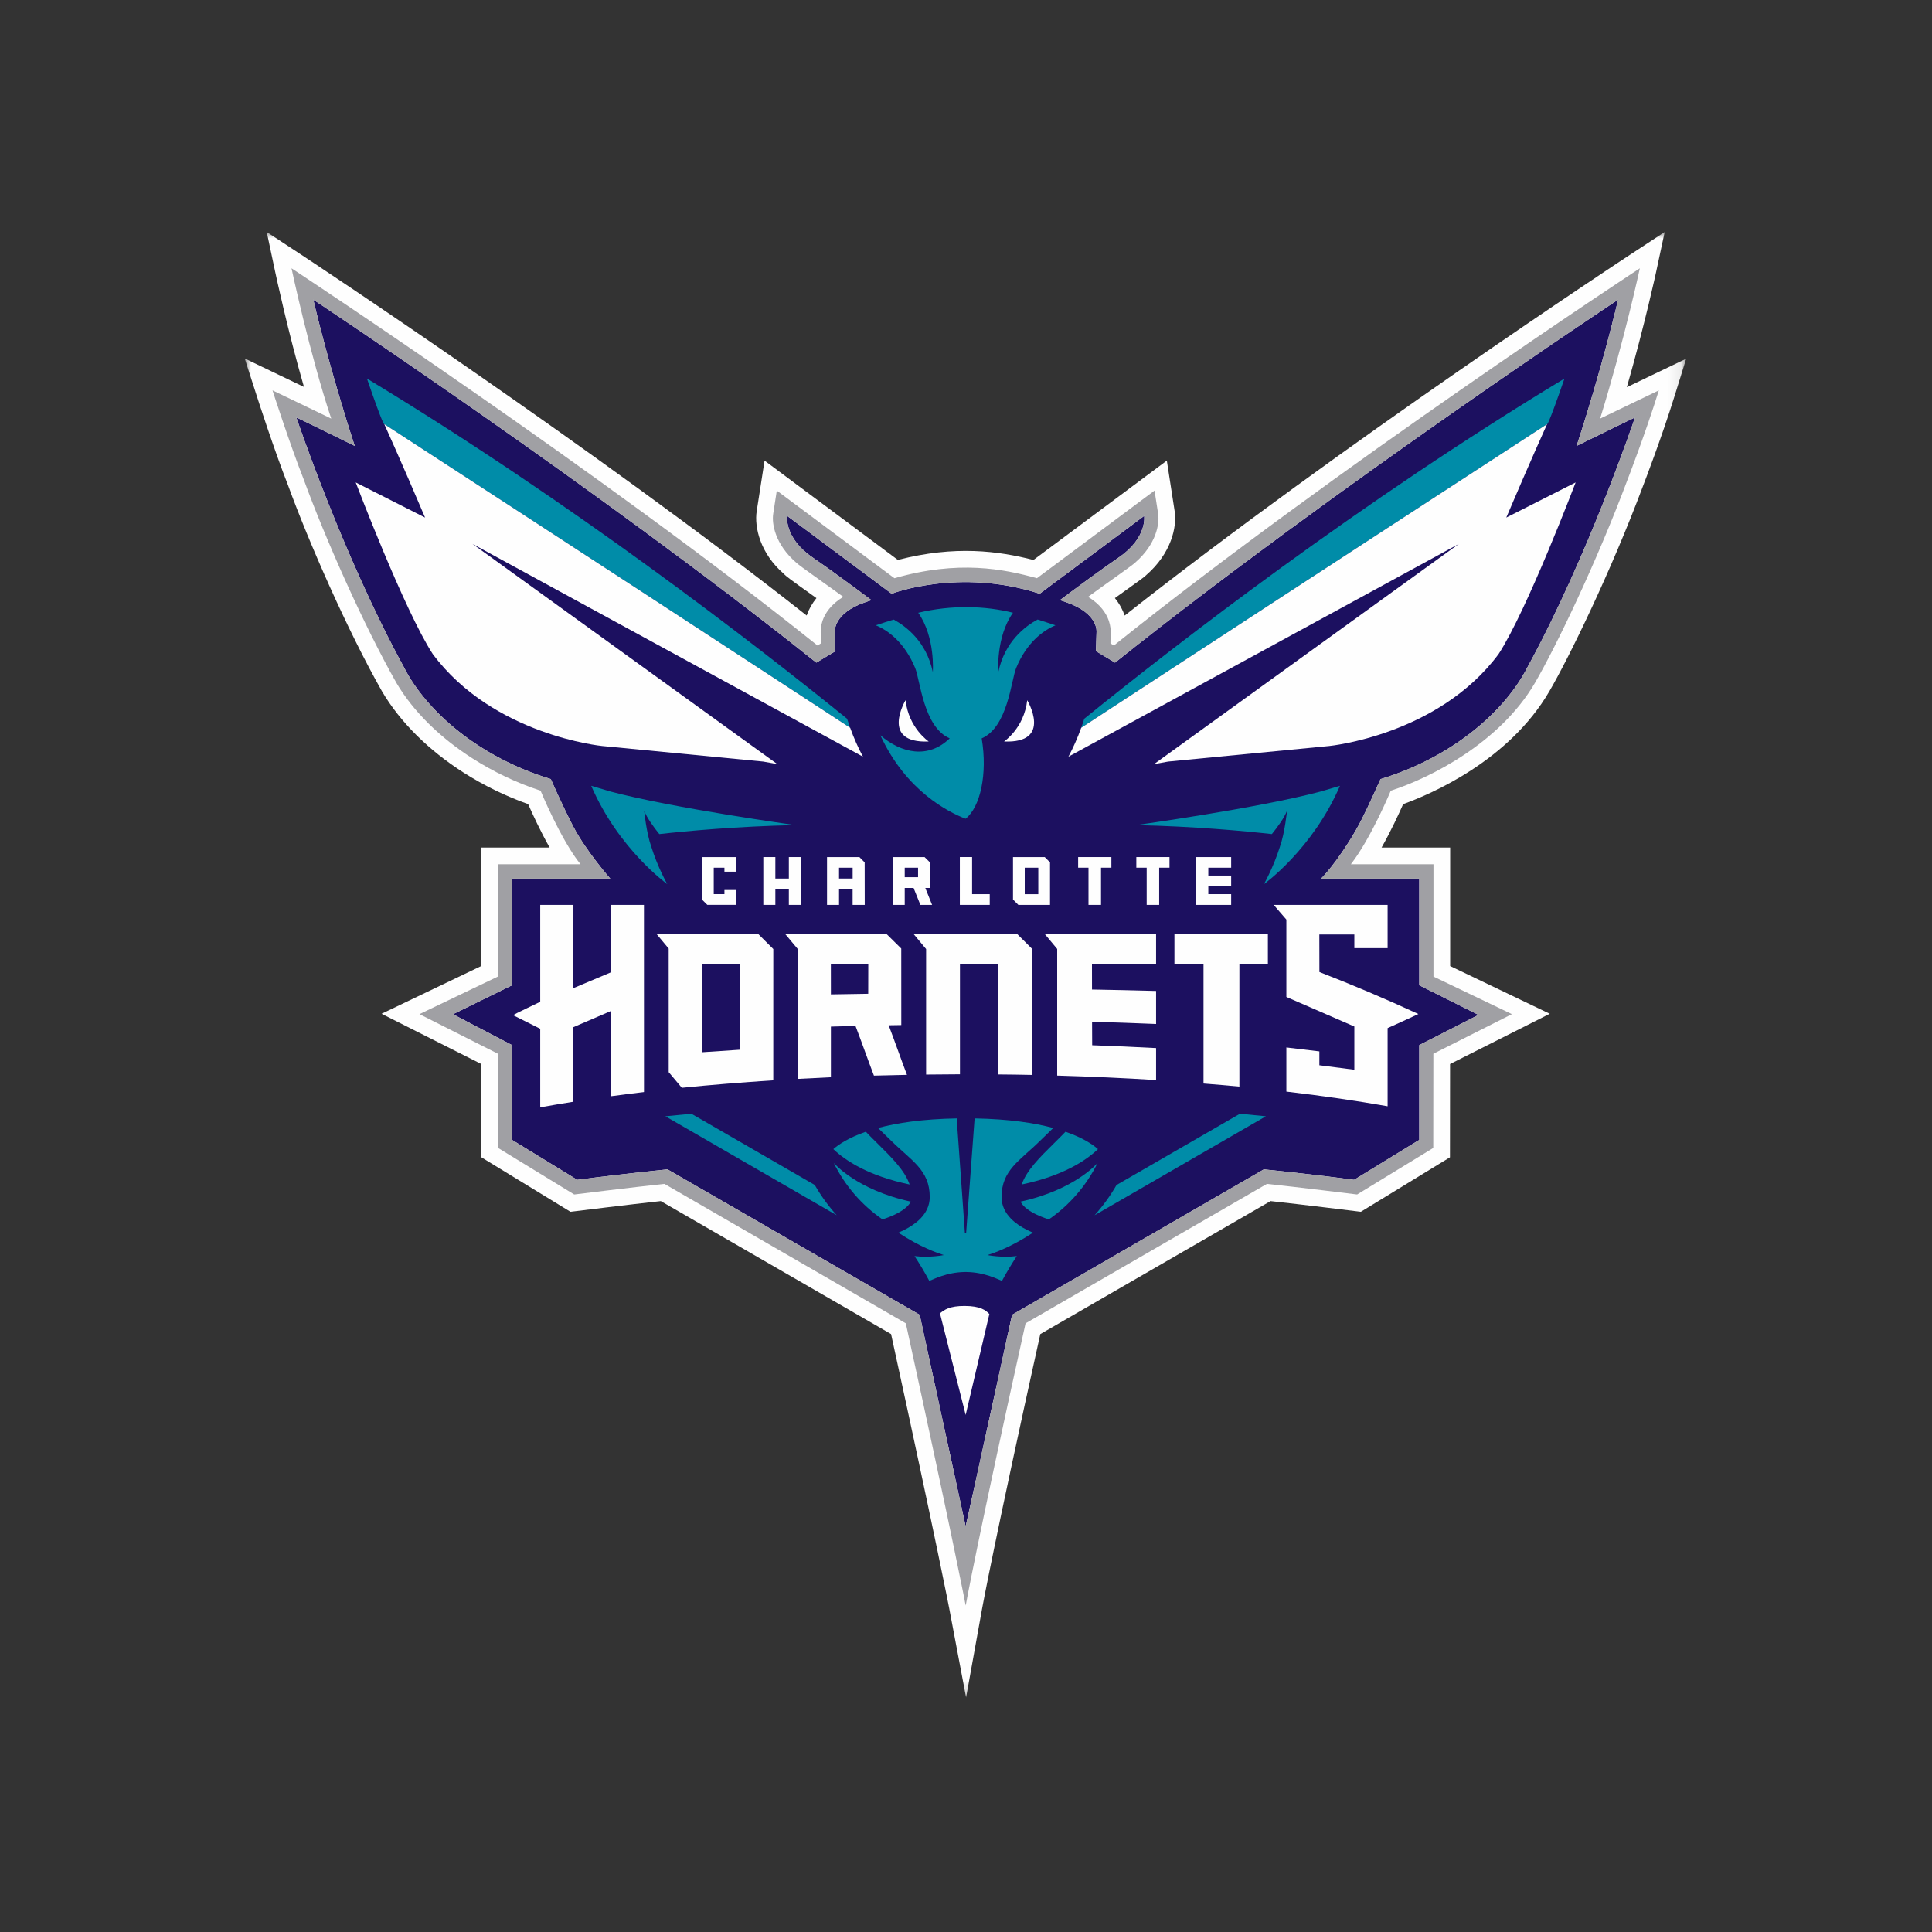 <?xml version="1.0" encoding="UTF-8" standalone="no"?>
<svg width="150px" height="150px" viewBox="0 0 150 150" version="1.1" xmlns="http://www.w3.org/2000/svg" xmlns:xlink="http://www.w3.org/1999/xlink">
    <rect x="0" y="0" width="150" height="150" fill="#333333" stroke="none"/>
    <!-- Generator: Sketch 39.1 (31720) - http://www.bohemiancoding.com/sketch -->
    <title>CHA</title>
    <desc>Created with Sketch.</desc>
    <defs>
        <polygon id="path-1" points="0.001 113.781 111.911 113.781 111.911 0.005 0.001 0.005"></polygon>
        <polygon id="path-3" points="0 113.79 111.911 113.79 111.911 0.013 0 0.013"></polygon>
    </defs>
    <g id="Page-1" stroke="none" stroke-width="1" fill="none" fill-rule="evenodd">
        <g id="CHA">
            <g id="Page-1" transform="translate(19, 18)">
                <g id="Group-3" transform="translate(0, 0.009)">
                    <mask id="mask-2" fill="white">
                        <use xlink:href="#path-1"></use>
                    </mask>
                    <g id="Clip-2"></g>
                    <path d="M109.23,11.129 C109.23,11.129 108.328,11.562 107.308,12.053 C108.719,7.107 109.573,3.142 109.583,3.093 L110.244,0.007 L107.604,1.738 C107.376,1.886 85.233,16.433 68.321,29.781 L68.308,29.753 C68.176,29.374 67.95,28.907 67.559,28.427 C67.68,28.341 67.802,28.255 67.922,28.167 C69.605,26.968 69.908,26.74 69.989,26.644 C71.929,24.957 72.391,22.912 72.199,21.675 L71.592,17.754 L61.237,25.466 C58.511,24.768 55.158,24.314 50.712,25.463 L40.36,17.754 L39.751,21.672 C39.556,22.912 40.02,24.957 41.852,26.537 C42.038,26.742 42.35,26.973 44.072,28.201 C44.176,28.276 44.282,28.354 44.388,28.427 C44.059,28.834 43.805,29.28 43.636,29.758 L43.628,29.778 C27.054,16.698 4.579,1.891 4.345,1.738 L1.71,0.005 L2.364,3.09 C2.413,3.316 3.347,7.699 4.6,12.032 C3.591,11.547 2.719,11.129 2.719,11.129 L0.001,9.826 L0.924,12.696 C0.979,12.87 2.296,16.96 3.37,19.682 C4.955,24.033 7.964,30.918 10.666,35.679 C12.067,38.051 14.256,40.228 17,41.98 C18.567,42.976 20.248,43.799 22.006,44.424 C22.325,45.151 22.94,46.497 23.674,47.795 L18.36,47.795 L18.36,56.994 L10.625,60.699 L18.365,64.599 L18.375,71.844 L25.293,76.074 L25.742,76.019 C25.742,76.019 29.91,75.503 32.304,75.243 L50.183,85.568 C53.793,102.131 54.693,106.841 54.701,106.885 L56.006,113.782 L57.251,106.875 C57.261,106.826 58.164,101.856 61.767,85.571 L79.646,75.243 C82.04,75.503 86.205,76.019 86.208,76.019 L86.657,76.074 L93.574,71.844 L93.582,64.602 L101.324,60.699 L93.59,56.994 L93.59,47.795 L88.265,47.795 C89.007,46.484 89.621,45.148 89.94,44.424 C92.111,43.64 98.139,41.064 101.285,35.674 C102.8,33.077 106.063,26.405 108.571,19.7 C108.66,19.472 110.006,15.979 111.03,12.686 L111.912,9.845 L109.23,11.129 Z" id="Fill-1" fill="#FEFEFE" mask="url(#mask-2)"></path>
                </g>
                <path d="M28.38,50.215 L20.752,50.215 L20.752,58.497 L16.166,60.745 L20.752,63.14 L20.752,70.501 L25.818,73.602 C27.685,73.358 30.066,73.07 32.824,72.79 L52.404,84.08 L55.973,100.506 C55.996,100.467 59.578,84.08 59.578,84.08 L79.125,72.79 C81.885,73.07 84.266,73.358 86.131,73.602 L91.192,70.501 L91.192,63.14 L95.788,60.796 L91.192,58.497 L91.192,50.215 L83.568,50.215 C83.568,50.215 84.749,49.073 86.245,46.499 C86.87,45.422 87.459,44.08 88.183,42.49 C93.741,40.798 97.842,37.248 99.601,33.786 C104.36,25.068 107.942,14.408 107.942,14.408 C107.942,14.408 105.888,15.394 103.408,16.619 C105.421,10.477 106.63,5.264 106.63,5.264 C106.63,5.264 84.673,19.795 67.57,33.446 L66.089,32.556 C66.094,32.416 66.136,31.168 66.136,31.064 C66.136,31.064 66.302,29.614 63.749,28.747 C63.591,28.693 63.443,28.643 63.295,28.594 C64.533,27.665 66.457,26.243 67.86,25.28 C70.099,23.744 69.834,22.055 69.834,22.055 L61.721,28.096 C55.452,26.061 50.228,28.096 50.228,28.096 L42.117,22.055 C42.117,22.055 41.85,23.744 44.088,25.28 C45.494,26.243 47.416,27.665 48.656,28.594 C48.508,28.643 48.358,28.693 48.202,28.747 C45.647,29.614 45.818,31.064 45.818,31.064 C45.818,31.168 45.855,32.416 45.863,32.556 L44.379,33.446 C27.278,19.795 5.324,5.264 5.324,5.264 C5.324,5.264 6.528,10.477 8.541,16.619 C5.887,15.306 4.007,14.408 4.007,14.408 C4.007,14.408 7.589,25.068 12.351,33.786 C14.107,37.248 18.208,40.798 23.766,42.49 C23.766,42.49 24.705,44.643 25.517,46.19 C26.518,48.102 28.38,50.215 28.38,50.215" id="Fill-4" fill="#1C1060"></path>
                <path d="M65.182,37.801 C65.11,38.043 65.024,38.273 64.944,38.504 C72.632,33.481 86.062,24.715 101.111,14.935 C101.111,14.935 101.13,15.262 102.463,11.393 C86.563,20.999 72.481,31.887 65.182,37.801" id="Fill-6" fill="#008CA8"></path>
                <path d="M46.766,37.802 C39.468,31.888 25.388,21 9.489,11.391 C10.819,15.263 10.837,14.933 10.837,14.933 C25.886,24.713 39.317,33.479 47.005,38.503 C46.922,38.274 46.842,38.041 46.766,37.802" id="Fill-8" fill="#008CA8"></path>
                <path d="M32.807,50.643 C32.802,50.64 29.031,47.944 26.901,43.009 L28.408,43.457 C33.329,44.76 42.736,46.058 42.736,46.058 C38.205,46.159 34.374,46.514 32.188,46.758 C31.734,46.195 31.212,45.476 31.013,44.942 C31.013,44.942 31.181,46.667 31.568,47.747 C32.058,49.325 32.802,50.638 32.807,50.643 M55.967,45.567 C54.652,45.064 51.34,43.411 49.353,39.088 C50.982,40.492 53.068,40.94 54.735,39.326 C52.699,38.449 52.448,34.817 52.053,33.864 C51.257,31.934 49.997,30.958 49,30.548 C49.491,30.382 49.952,30.234 50.383,30.102 C51.335,30.618 52.925,31.807 53.423,34.176 C53.423,34.176 53.63,31.472 52.292,29.575 C54.888,28.95 57.508,29.035 59.645,29.572 C58.304,31.469 58.509,34.176 58.509,34.176 C59.01,31.804 60.605,30.613 61.56,30.099 C61.988,30.231 62.449,30.382 62.947,30.548 C61.949,30.958 60.688,31.934 59.894,33.864 C59.503,34.817 59.249,38.449 57.218,39.326 C57.684,42.093 57.109,44.672 55.967,45.567" id="Fill-10" fill="#008CA8"></path>
                <path d="M80.37,47.746 L80.37,47.746 C80.757,46.666 80.925,44.941 80.925,44.941 C80.726,45.475 80.204,46.194 79.748,46.757 C77.564,46.516 73.73,46.16 69.201,46.059 C69.201,46.059 78.606,44.759 83.527,43.456 L85.034,43.01 C82.907,47.946 79.136,50.642 79.13,50.642 C79.136,50.639 79.877,49.326 80.37,47.746" id="Fill-12" fill="#008CA8"></path>
                <path d="M44.259,74.003 L34.678,68.47 C33.988,68.535 33.311,68.6 32.66,68.667 L45.963,76.351 C45.315,75.635 44.744,74.846 44.259,74.003" id="Fill-14" fill="#008CA8"></path>
                <path d="M67.687,74.003 L77.269,68.47 C77.956,68.535 78.633,68.6 79.284,68.667 L65.983,76.351 C66.631,75.635 67.202,74.846 67.687,74.003" id="Fill-16" fill="#008CA8"></path>
                <path d="M51.713,75.294 C47.483,74.376 45.732,72.289 45.732,72.289 C46.598,74.054 47.908,75.564 49.514,76.672 C49.514,76.672 51.296,76.156 51.713,75.294" id="Fill-18" fill="#008CA8"></path>
                <path d="M49.123,70.774 C48.825,70.483 48.522,70.18 48.221,69.868 C46.872,70.338 46.104,70.862 45.7,71.217 C46.636,72.11 48.421,73.296 51.624,73.963 C51.235,72.863 50.239,71.877 49.123,70.774" id="Fill-20" fill="#008CA8"></path>
                <path d="M55.89,80.758 C54.487,80.782 53.486,81.324 53.151,81.449 C52.801,80.787 52.391,80.115 52.005,79.521 C53.211,79.668 54.272,79.443 54.272,79.443 C53.766,79.277 52.464,78.836 50.752,77.707 C50.749,77.707 50.747,77.704 50.747,77.704 C50.894,77.642 51.045,77.574 51.198,77.499 C51.198,77.499 51.201,77.497 51.201,77.494 C51.652,77.268 52.106,76.975 52.464,76.607 C52.892,76.165 53.185,75.618 53.185,74.938 C53.185,72.836 51.771,72.128 50.181,70.558 C49.862,70.244 49.52,69.92 49.172,69.577 C50.63,69.185 52.612,68.879 55.278,68.832 L55.916,77.751 L56.009,77.751 L56.668,68.832 C59.335,68.879 61.314,69.185 62.774,69.577 C62.426,69.92 62.084,70.244 61.765,70.558 C60.175,72.128 58.761,72.836 58.761,74.938 C58.761,75.618 59.055,76.165 59.482,76.607 C59.84,76.975 60.292,77.268 60.743,77.494 C60.746,77.497 60.748,77.499 60.748,77.499 C60.901,77.574 61.052,77.642 61.197,77.704 C61.197,77.704 61.197,77.707 61.194,77.707 C59.482,78.836 58.18,79.277 57.675,79.443 C57.675,79.443 58.733,79.668 59.942,79.521 C59.555,80.115 59.145,80.787 58.793,81.449 C58.461,81.324 57.459,80.782 56.056,80.758 L55.89,80.758 Z" id="Fill-22" fill="#008CA8"></path>
                <path d="M62.433,76.672 C64.039,75.564 65.346,74.053 66.215,72.291 C66.215,72.291 64.464,74.375 60.234,75.294 C60.649,76.155 62.433,76.672 62.433,76.672" id="Fill-24" fill="#008CA8"></path>
                <path d="M60.322,73.963 C63.525,73.296 65.31,72.11 66.246,71.218 C65.842,70.86 65.074,70.335 63.725,69.868 C63.424,70.18 63.118,70.483 62.823,70.774 C61.705,71.877 60.711,72.863 60.322,73.963" id="Fill-26" fill="#008CA8"></path>
                <path d="M53.106,39.569 C53.106,39.569 51.555,38.544 51.306,36.364 C51.306,36.364 49.296,39.732 53.106,39.569" id="Fill-28" fill="#FEFEFE"></path>
                <path d="M58.953,39.569 C58.953,39.569 60.504,38.544 60.753,36.364 C60.753,36.364 62.766,39.732 58.953,39.569" id="Fill-30" fill="#FEFEFE"></path>
                <path d="M57.813,84.02 C57.535,83.732 57.131,83.397 55.893,83.394 C54.726,83.392 54.319,83.69 53.979,83.968 L55.974,91.856 L57.813,84.02 Z" id="Fill-32" fill="#FEFEFE"></path>
                <polygon id="Fill-34" fill="#FEFEFE" points="70.998 49.367 70.998 52.255 70.028 52.255 70.028 49.367 69.224 49.367 69.224 48.542 71.799 48.542 71.799 49.367"></polygon>
                <polygon id="Fill-36" fill="#FEFEFE" points="66.483 49.367 66.483 52.255 65.51 52.255 65.51 49.367 64.706 49.367 64.706 48.542 67.287 48.542 67.287 49.367"></polygon>
                <mask id="mask-4" fill="white">
                    <use xlink:href="#path-3"></use>
                </mask>
                <g id="Clip-39"></g>
                <path d="M51.243,50.104 L52.278,50.104 L52.278,49.37 L51.243,49.37 L51.243,50.104 Z M52.841,50.94 L53.188,50.94 L53.188,48.942 L52.784,48.542 L50.327,48.542 L50.327,52.255 L51.243,52.255 L51.243,50.94 L51.93,50.94 L52.459,52.255 L53.367,52.255 L52.841,50.94 Z" id="Fill-38" fill="#FEFEFE" mask="url(#mask-4)"></path>
                <polygon id="Fill-40" fill="#FEFEFE" mask="url(#mask-4)" points="76.587 49.368 76.587 48.543 73.864 48.543 73.864 52.256 76.587 52.256 76.587 51.421 74.813 51.421 74.813 50.811 76.587 50.811 76.587 49.978 74.813 49.978 74.813 49.368"></polygon>
                <polygon id="Fill-41" fill="#FEFEFE" mask="url(#mask-4)" points="56.473 51.422 56.473 48.541 55.522 48.541 55.522 52.255 57.843 52.255 57.843 51.422"></polygon>
                <path d="M60.56,51.422 L61.613,51.422 L61.613,49.37 L60.56,49.37 L60.56,51.422 Z M62.113,48.542 L59.649,48.542 L59.649,51.837 L60.064,52.255 L62.523,52.255 L62.523,48.954 L62.113,48.542 Z" id="Fill-42" fill="#FEFEFE" mask="url(#mask-4)"></path>
                <path d="M46.143,50.21 L47.199,50.21 L47.199,49.367 L46.143,49.367 L46.143,50.21 Z M48.138,52.255 L48.133,48.957 L47.723,48.542 L45.21,48.542 L45.21,52.255 L46.143,52.255 L46.143,51.049 L47.197,51.049 L47.197,52.255 L48.138,52.255 Z" id="Fill-43" fill="#FEFEFE" mask="url(#mask-4)"></path>
                <polygon id="Fill-44" fill="#FEFEFE" mask="url(#mask-4)" points="42.246 48.542 42.246 50.21 41.198 50.21 41.198 48.542 40.264 48.542 40.264 52.255 41.198 52.255 41.198 51.049 42.246 51.049 42.246 52.255 43.177 52.255 43.177 48.542"></polygon>
                <path d="M97.947,22.183 C99.753,17.938 101.112,14.933 101.112,14.933 C86.063,24.713 72.629,33.481 64.944,38.505 C64.651,39.322 64.316,40.067 63.951,40.749 L94.264,24.228 L70.601,41.325 L71.693,41.128 L84.198,39.919 C84.198,39.919 92.648,39.101 97.351,32.778 C99.563,29.381 103.332,19.456 103.332,19.456 L97.947,22.183 Z" id="Fill-45" fill="#FEFEFE" mask="url(#mask-4)"></path>
                <path d="M25.518,61.747 L28.434,60.492 L28.434,67.111 C29.266,66.997 30.127,66.891 30.999,66.787 L30.996,52.255 L28.436,52.255 C28.431,52.237 28.431,57.463 28.434,57.489 L25.518,58.719 L25.521,52.255 L22.943,52.255 L22.943,59.778 C22.943,59.778 20.821,60.795 20.831,60.816 L22.943,61.872 L22.943,67.973 C23.77,67.822 24.644,67.679 25.518,67.539 L25.518,61.747 Z" id="Fill-46" fill="#FEFEFE" mask="url(#mask-4)"></path>
                <path d="M45.508,56.878 L48.413,56.878 C48.413,57.592 48.408,58.51 48.408,59.156 C47.438,59.169 46.478,59.187 45.511,59.203 L45.508,56.878 Z M45.511,61.704 C46.151,61.686 46.777,61.668 47.42,61.652 C47.892,62.882 48.38,64.279 48.852,65.511 C49.7,65.488 50.556,65.467 51.417,65.451 C50.945,64.214 50.465,62.825 49.995,61.601 C50.32,61.595 50.647,61.588 50.976,61.585 L50.973,55.643 L49.837,54.522 L41.968,54.522 L42.94,55.682 L42.94,65.765 C43.789,65.719 44.642,65.675 45.511,65.636 L45.511,61.704 Z" id="Fill-47" fill="#FEFEFE" mask="url(#mask-4)"></path>
                <path d="M55.531,56.878 L58.475,56.878 L58.475,65.418 C59.359,65.425 60.277,65.438 61.151,65.457 L61.151,55.687 L59.979,54.522 L51.936,54.522 L52.903,55.682 L52.903,65.428 C53.775,65.418 54.646,65.41 55.531,65.407 L55.531,56.878 Z" id="Fill-48" fill="#FEFEFE" mask="url(#mask-4)"></path>
                <path d="M70.758,63.372 C69.095,63.284 67.459,63.209 65.796,63.152 C65.788,62.542 65.788,61.935 65.788,61.327 C67.453,61.374 69.095,61.431 70.758,61.501 L70.758,58.937 C69.093,58.893 67.443,58.854 65.783,58.826 C65.78,58.333 65.78,57.497 65.78,56.877 L70.758,56.877 L70.758,54.524 L62.123,54.524 L63.08,55.676 L63.08,65.508 C65.708,65.583 68.278,65.7 70.758,65.855 L70.758,63.372 Z" id="Fill-49" fill="#FEFEFE" mask="url(#mask-4)"></path>
                <path d="M77.226,56.878 L79.438,56.878 L79.438,54.522 L72.183,54.522 L72.183,56.878 L74.44,56.878 L74.44,66.123 C75.366,66.199 76.331,66.277 77.226,66.362 L77.226,56.878 Z" id="Fill-50" fill="#FEFEFE" mask="url(#mask-4)"></path>
                <path d="M38.459,63.498 C37.47,63.561 36.503,63.623 35.515,63.695 L35.515,56.879 L38.461,56.879 L38.459,63.498 Z M41.039,55.682 L39.877,54.523 L31.982,54.523 L32.916,55.646 L32.918,65.242 L33.938,66.456 C36.202,66.228 38.593,66.033 41.037,65.875 L41.039,55.682 Z" id="Fill-51" fill="#FEFEFE" mask="url(#mask-4)"></path>
                <path d="M88.734,61.821 C89.528,61.465 90.327,61.102 91.123,60.728 C88.563,59.542 86.001,58.463 83.438,57.466 L83.433,54.552 L86.151,54.552 L86.151,55.611 L88.734,55.611 L88.734,52.256 L79.89,52.256 L80.873,53.395 L80.873,59.402 L86.151,61.696 L86.151,65.054 C86.151,65.054 84.927,64.898 83.435,64.706 L83.435,63.629 L80.873,63.323 L80.873,66.751 C83.677,67.078 86.309,67.462 88.734,67.89 C88.732,66.063 88.734,63.18 88.734,61.821" id="Fill-52" fill="#FEFEFE" mask="url(#mask-4)"></path>
                <polygon id="Fill-53" fill="#FEFEFE" mask="url(#mask-4)" points="37.245 51.102 37.245 51.421 36.415 51.421 36.415 49.368 37.245 49.368 37.245 49.675 38.177 49.675 38.177 48.543 35.5 48.543 35.5 51.839 35.917 52.254 38.177 52.254 38.177 51.102"></polygon>
                <path d="M14.003,22.183 C12.198,17.938 10.838,14.933 10.838,14.933 C25.888,24.713 39.321,33.481 47.006,38.505 C47.299,39.322 47.634,40.067 48,40.749 L17.686,24.228 L41.349,41.325 L40.257,41.128 L27.752,39.919 C27.752,39.919 19.302,39.101 14.599,32.778 C12.387,29.381 8.618,19.456 8.618,19.456 L14.003,22.183 Z" id="Fill-54" fill="#FEFEFE" mask="url(#mask-4)"></path>
                <path d="M28.38,50.215 L20.752,50.215 L20.752,58.497 L16.166,60.745 L20.752,63.14 L20.752,70.501 L25.818,73.602 C27.685,73.358 30.066,73.07 32.824,72.79 L52.404,84.08 L55.973,100.506 C55.996,100.467 59.578,84.08 59.578,84.08 L79.125,72.79 C81.885,73.07 84.266,73.358 86.131,73.602 L91.192,70.501 L91.192,63.14 L95.788,60.796 L91.192,58.497 L91.192,50.215 L83.568,50.215 C83.568,50.215 84.749,49.073 86.245,46.499 C86.87,45.422 87.459,44.08 88.183,42.49 C93.741,40.798 97.842,37.248 99.601,33.786 C104.36,25.068 107.942,14.408 107.942,14.408 C107.942,14.408 105.888,15.394 103.408,16.619 C105.421,10.477 106.63,5.264 106.63,5.264 C106.63,5.264 84.673,19.795 67.57,33.446 L66.089,32.556 C66.094,32.416 66.136,31.168 66.136,31.064 C66.136,31.064 66.302,29.614 63.749,28.747 C63.591,28.693 63.443,28.643 63.295,28.594 C64.533,27.665 66.457,26.243 67.86,25.28 C70.099,23.744 69.834,22.055 69.834,22.055 L61.721,28.096 C55.452,26.061 50.228,28.096 50.228,28.096 L42.117,22.055 C42.117,22.055 41.85,23.744 44.088,25.28 C45.494,26.243 47.416,27.665 48.656,28.594 C48.508,28.643 48.358,28.693 48.202,28.747 C45.647,29.614 45.818,31.064 45.818,31.064 C45.818,31.168 45.855,32.416 45.863,32.556 L44.379,33.446 C27.278,19.795 5.324,5.264 5.324,5.264 C5.324,5.264 6.528,10.477 8.541,16.619 C5.887,15.306 4.007,14.408 4.007,14.408 C4.007,14.408 7.589,25.068 12.351,33.786 C14.107,37.248 18.208,40.798 23.766,42.49 C23.766,42.49 24.705,44.643 25.517,46.19 C26.518,48.102 28.38,50.215 28.38,50.215 M107.359,19.247 C104.954,25.68 101.761,32.294 100.166,35.029 C97.476,39.633 92.12,42.378 88.979,43.39 C88.979,43.39 87.454,47.072 85.882,49.099 L92.294,49.099 L92.294,57.82 L98.384,60.737 L92.286,63.812 L92.278,71.127 L86.367,74.739 C86.367,74.739 81.657,74.155 79.364,73.916 L60.624,84.742 C56.865,101.712 55.976,106.653 55.976,106.653 C55.976,106.653 55.094,101.993 51.328,84.742 L32.585,73.916 C30.292,74.155 25.582,74.739 25.582,74.739 L19.67,71.127 L19.66,63.812 L13.567,60.737 L19.655,57.82 L19.655,49.099 L26.067,49.099 C24.523,47.168 22.97,43.39 22.97,43.39 C21.084,42.772 19.302,41.916 17.699,40.891 C15.168,39.28 13.093,37.245 11.783,35.029 C9.231,30.527 6.229,23.749 4.59,19.247 C3.506,16.502 2.157,12.309 2.157,12.309 C2.157,12.309 5.646,13.977 6.717,14.501 C5.047,9.496 3.633,2.832 3.633,2.832 L3.633,2.83 C3.633,2.83 27.633,18.614 44.467,32.115 L44.734,31.952 C44.726,31.672 44.719,31.389 44.719,31.096 C44.713,30.927 44.724,30.595 44.864,30.185 C45.058,29.629 45.494,28.934 46.472,28.337 C45.235,27.429 43.007,25.89 42.812,25.675 C41.183,24.261 40.908,22.667 41.033,21.884 L41.31,20.088 L50.443,26.892 C55.41,25.47 58.92,26.173 61.506,26.892 L70.638,20.088 L70.916,21.884 C71.04,22.667 70.765,24.261 69.139,25.675 C68.95,25.877 66.711,27.429 65.479,28.337 C66.452,28.934 66.89,29.629 67.085,30.185 C67.225,30.595 67.238,30.927 67.228,31.096 C67.228,31.389 67.225,31.672 67.215,31.952 L67.482,32.115 C84.717,18.305 108.316,2.83 108.316,2.83 L108.316,2.832 C108.316,2.832 107.141,8.318 105.232,14.501 C106.14,14.06 109.792,12.309 109.792,12.309 C108.757,15.64 107.359,19.247 107.359,19.247" id="Fill-55" fill="#A0A0A4" mask="url(#mask-4)"></path>
                <rect id="Rectangle" mask="url(#mask-4)" x="-19" y="-18" width="150" height="150"></rect>
            </g>
        </g>
    </g>
</svg>